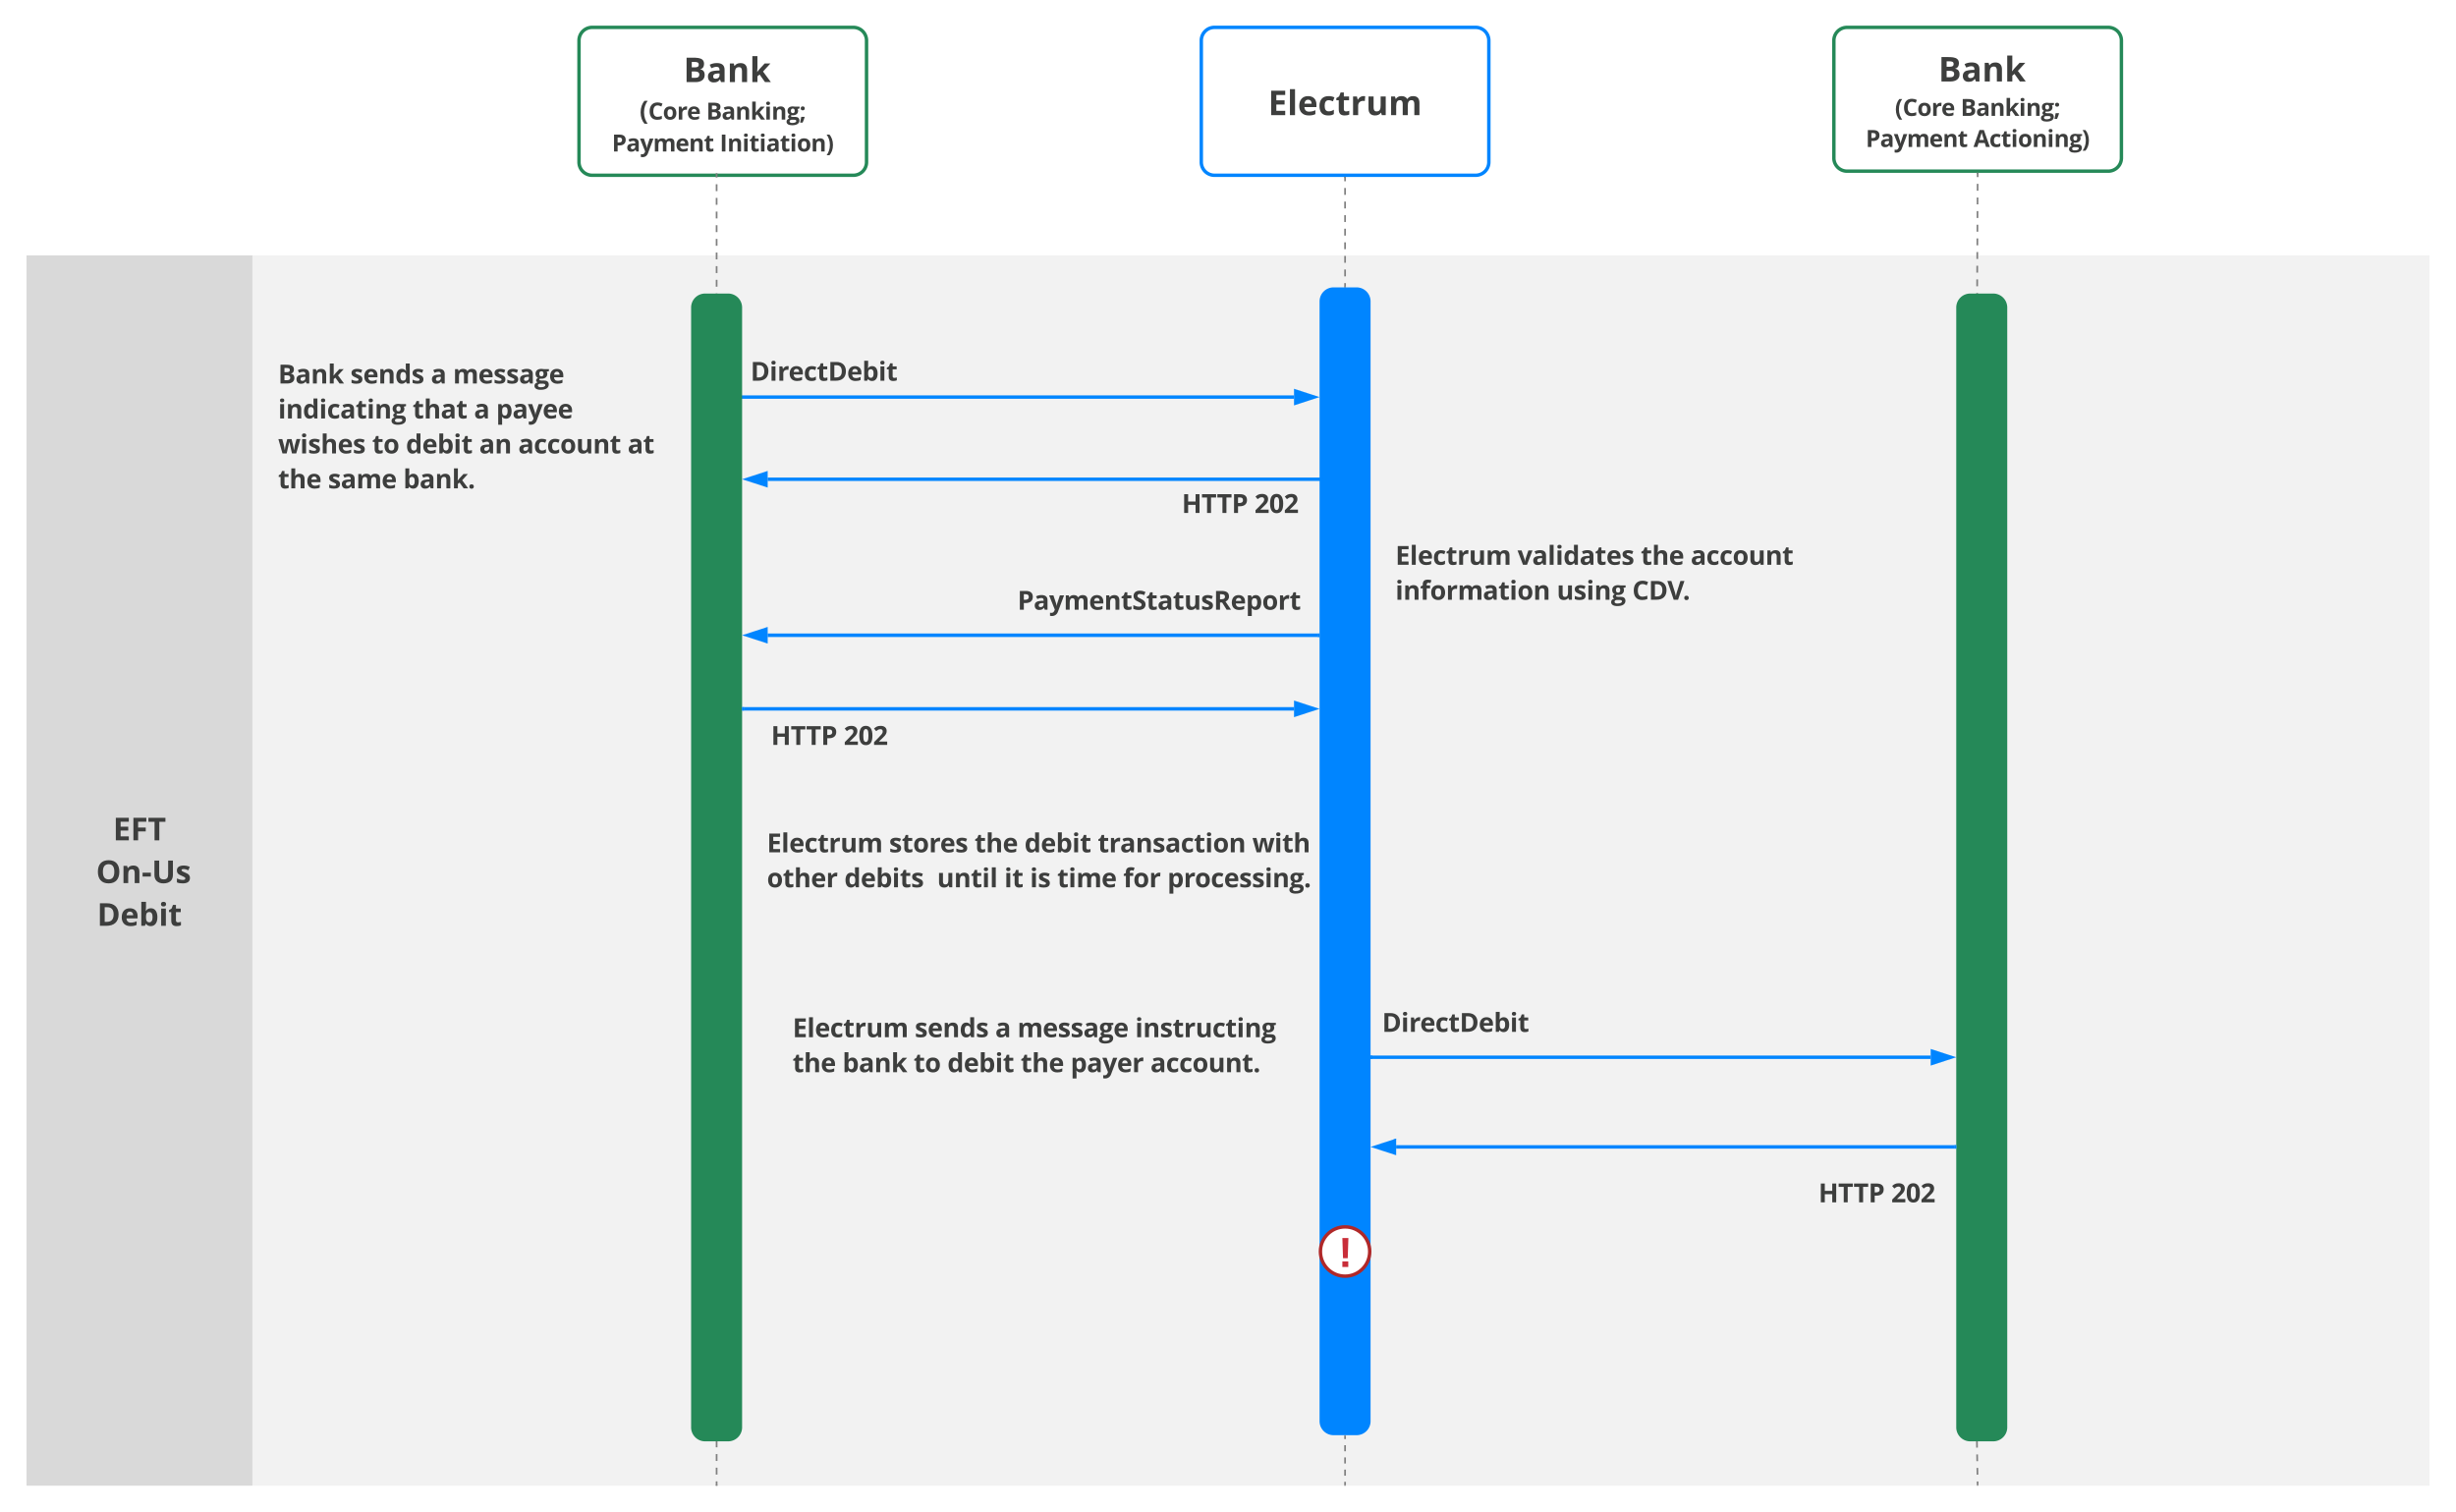 <svg xmlns="http://www.w3.org/2000/svg" xmlns:xlink="http://www.w3.org/1999/xlink" xmlns:lucid="lucid" width="1913.33" height="1178"><g transform="translate(-155.333 -362.667)" lucid:page-tab-id="souspwKSBTFZo"><path d="M0 0h2486v1870H0z" fill="#fff"/><path d="M1091.2 394.24a10.24 10.24 0 0 1 10.24-10.24h203.52a10.24 10.24 0 0 1 10.24 10.24v94.72a10.24 10.24 0 0 1-10.24 10.24h-203.52a10.24 10.24 0 0 1-10.24-10.24z" stroke="#0085ff" stroke-width="2.67" fill-opacity="0"/><use xlink:href="#a" transform="matrix(1,0,0,1,1111.2,384) translate(32.033 68.345)"/><path d="M606.4 394.24A10.24 10.24 0 0 1 616.64 384h203.52a10.24 10.24 0 0 1 10.24 10.24v94.72a10.24 10.24 0 0 1-10.24 10.24H616.64a10.24 10.24 0 0 1-10.24-10.24z" stroke="#258958" stroke-width="2.67" fill-opacity="0"/><use xlink:href="#b" transform="matrix(1,0,0,1,626.4,384) translate(54.493 42.622)"/><use xlink:href="#c" transform="matrix(1,0,0,1,626.4,384) translate(61.421 42.622)"/><use xlink:href="#d" transform="matrix(1,0,0,1,626.4,384) translate(27.175 71.811)"/><use xlink:href="#e" transform="matrix(1,0,0,1,626.4,384) translate(79.126 71.811)"/><use xlink:href="#f" transform="matrix(1,0,0,1,626.4,384) translate(5.637 96.672)"/><use xlink:href="#g" transform="matrix(1,0,0,1,626.4,384) translate(89.63 96.672)"/><path d="M176 561.6h176V1520H176z" stroke="#000" stroke-opacity="0" stroke-width="1.33" fill="#d9d9d9"/><use xlink:href="#h" transform="matrix(1,0,0,1,196,561.6) translate(47.369 455.694)"/><use xlink:href="#i" transform="matrix(1,0,0,1,196,561.6) translate(27.818 488.983)"/><use xlink:href="#j" transform="matrix(1,0,0,1,196,561.6) translate(34.168 488.983)"/><use xlink:href="#k" transform="matrix(1,0,0,1,196,561.6) translate(34.962 522.272)"/><path d="M352 561.6h1696V1520H352z" stroke="#000" stroke-opacity="0" stroke-width="1.33" fill="#f2f2f2"/><path d="M352 608h336v172.8H352z" stroke="#000" stroke-opacity="0" stroke-width="1.33" fill="#fff" fill-opacity="0"/><use xlink:href="#l" transform="matrix(1,0,0,1,372,608) translate(0 53.404)"/><use xlink:href="#m" transform="matrix(1,0,0,1,372,608) translate(56.26 53.404)"/><use xlink:href="#n" transform="matrix(1,0,0,1,372,608) translate(118.955 53.404)"/><use xlink:href="#o" transform="matrix(1,0,0,1,372,608) translate(136.23 53.404)"/><use xlink:href="#p" transform="matrix(1,0,0,1,372,608) translate(0 80.641)"/><use xlink:href="#q" transform="matrix(1,0,0,1,372,608) translate(104.795 80.641)"/><use xlink:href="#n" transform="matrix(1,0,0,1,372,608) translate(152.578 80.641)"/><use xlink:href="#r" transform="matrix(1,0,0,1,372,608) translate(169.854 80.641)"/><use xlink:href="#s" transform="matrix(1,0,0,1,372,608) translate(0 107.877)"/><use xlink:href="#t" transform="matrix(1,0,0,1,372,608) translate(73.262 107.877)"/><use xlink:href="#u" transform="matrix(1,0,0,1,372,608) translate(99.521 107.877)"/><use xlink:href="#v" transform="matrix(1,0,0,1,372,608) translate(156.631 107.877)"/><use xlink:href="#w" transform="matrix(1,0,0,1,372,608) translate(187.051 107.877)"/><use xlink:href="#x" transform="matrix(1,0,0,1,372,608) translate(272.246 107.877)"/><use xlink:href="#y" transform="matrix(1,0,0,1,372,608) translate(0 135.113)"/><use xlink:href="#z" transform="matrix(1,0,0,1,372,608) translate(38.838 135.113)"/><use xlink:href="#A" transform="matrix(1,0,0,1,372,608) translate(97.51 135.113)"/><path d="M1203.2 1481.33v2.38m0 4.76v4.75m0 4.76v4.75m0 4.76v4.75m0 4.76v2.37" stroke="gray" stroke-width="1.33" fill="none"/><path d="M1203.84 1481.35h-1.28v-.68h1.28zM1203.84 1520h-1.28v-.68h1.28zM1203.84 585.87h-1.28v-2.65h1.28zm0-7.94h-1.28v-5.3h1.28zm0-10.58h-1.28v-5.3h1.28zm0-10.6h-1.28v-5.28h1.28zm0-10.57h-1.28v-5.3h1.28zm0-10.58h-1.28v-5.3h1.28zm0-10.6h-1.28v-5.28h1.28zm0-10.57h-1.28v-5.3h1.28zm0-10.58h-1.28v-2.65h1.28z" stroke="gray" stroke-width=".05" fill="gray"/><path d="M1203.84 501.22h-1.28v-.7h1.28z" fill="gray"/><path d="M1203.84 501.22h-1.28v-.7h1.28z" stroke="gray" stroke-width=".05" fill="gray"/><path d="M1203.84 586.53h-1.28v-.68h1.28z" fill="gray"/><path d="M1203.84 586.53h-1.28v-.68h1.28z" stroke="gray" stroke-width=".05" fill="gray"/><use xlink:href="#B" transform="matrix(1,0,0,1,1203.2,535.668) translate(0 13.68)"/><path d="M1184 597.44a10.24 10.24 0 0 1 10.24-10.24h17.92a10.24 10.24 0 0 1 10.24 10.24v872.32a10.24 10.24 0 0 1-10.24 10.24h-17.92a10.24 10.24 0 0 1-10.24-10.24z" stroke="#0085ff" stroke-width="1.33" fill="#0085ff"/><path d="M1163.42 673.3h-430.9v-2.6h430.9z" stroke="#0085ff" stroke-width=".05" fill="#0085ff"/><path d="M732.57 673.3h-1.37v-2.6h1.37z" stroke="#0085ff" stroke-width=".05" fill="#0085ff"/><path d="M1179.02 672l-14.27 4.63v-9.26z" fill="#0085ff"/><path d="M1183.25 672l-19.8 6.44v-12.88zm-17.2 2.84l8.74-2.84-8.74-2.84z" stroke="#0085ff" stroke-width=".05" fill="#0085ff"/><use xlink:href="#B" transform="matrix(1,0,0,1,957.267,664.135) translate(0 13.68)"/><path d="M1584 394.24a10.24 10.24 0 0 1 10.24-10.24h203.52a10.24 10.24 0 0 1 10.24 10.24v91.52a10.24 10.24 0 0 1-10.24 10.24h-203.52a10.24 10.24 0 0 1-10.24-10.24z" stroke="#258958" stroke-width="2.67" fill-opacity="0"/><use xlink:href="#b" transform="matrix(1,0,0,1,1604,384) translate(54.493 42.135)"/><use xlink:href="#c" transform="matrix(1,0,0,1,1604,384) translate(61.421 42.135)"/><use xlink:href="#C" transform="matrix(1,0,0,1,1604,384) translate(27.551 68.949)"/><use xlink:href="#D" transform="matrix(1,0,0,1,1604,384) translate(78.749 68.949)"/><use xlink:href="#f" transform="matrix(1,0,0,1,1604,384) translate(4.795 93.159)"/><use xlink:href="#E" transform="matrix(1,0,0,1,1604,384) translate(88.788 93.159)"/><path d="M714.24 1519.33h-1.28v-2.66h1.28zm0-7.97h-1.28v-5.32h1.28zm0-10.64h-1.28v-5.32h1.28zm0-10.64h-1.28v-5.3h1.28zm0-10.63h-1.28v-5.32h1.28zm0-10.64h-1.28v-5.3h1.28zm0-10.62h-1.28v-5.32h1.28zm0-10.64h-1.28v-5.32h1.28zm0-10.64h-1.28v-5.32h1.28zm0-10.63h-1.28v-5.32h1.28zm0-10.64h-1.28v-5.32h1.28zm0-10.64h-1.28v-5.32h1.28zm0-10.64h-1.28v-5.32h1.28zm0-10.64h-1.28v-5.32h1.28zm0-10.63h-1.28v-5.33h1.28zm0-10.65h-1.28v-5.32h1.28zm0-10.63h-1.28v-5.32h1.28zm0-10.64h-1.28v-5.32h1.28zm0-10.64h-1.28v-5.32h1.28zm0-10.63h-1.28v-5.3h1.28zm0-10.63h-1.28v-5.32h1.28zm0-10.64h-1.28v-5.3h1.28zm0-10.63h-1.28v-5.32h1.28zm0-10.64h-1.28v-5.32h1.28zm0-10.63h-1.28v-5.32h1.28zm0-10.64h-1.28v-5.33h1.28zm0-10.65h-1.28v-5.32h1.28zm0-10.63h-1.28v-5.32h1.28zm0-10.64h-1.28v-5.32h1.28zm0-10.63h-1.28v-5.32h1.28zm0-10.64h-1.28v-5.3h1.28zm0-10.63h-1.28v-5.32h1.28zm0-10.63h-1.28v-5.32h1.28zm0-10.64h-1.28v-5.32h1.28zm0-10.63h-1.28v-5.32h1.28zm0-10.64h-1.28v-5.32h1.28zm0-10.64h-1.28v-5.33h1.28zm0-10.64h-1.28v-5.32h1.28zm0-10.64h-1.28v-5.32h1.28zm0-10.64h-1.28v-5.3h1.28zm0-10.63h-1.28v-5.32h1.28zm0-10.64h-1.28v-5.3h1.28zm0-10.62h-1.28v-5.32h1.28zm0-10.64h-1.28v-5.32h1.28zm0-10.64h-1.28v-5.32h1.28zm0-10.63h-1.28v-5.32h1.28zm0-10.64h-1.28v-5.32h1.28zm0-10.63h-1.28v-5.32h1.28zm0-10.64h-1.28v-5.32h1.28zm0-10.64h-1.28v-5.32h1.28zm0-10.63h-1.28v-5.33h1.28zm0-10.65h-1.28v-5.32h1.28zm0-10.63h-1.28v-5.32h1.28zm0-10.64h-1.28v-5.32h1.28zm0-10.64h-1.28v-5.32h1.28zm0-10.63h-1.28v-5.3h1.28zm0-10.63h-1.28v-5.32h1.28zm0-10.64h-1.28v-5.3h1.28zm0-10.63h-1.28v-5.32h1.28zm0-10.64h-1.28v-5.32h1.28zm0-10.63h-1.28v-5.32h1.28zm0-10.64h-1.28v-5.33h1.28zm0-10.65h-1.28v-5.3h1.28zm0-10.63h-1.28v-5.32h1.28zm0-10.64h-1.28v-5.32h1.28zm0-10.63h-1.28v-5.32h1.28zm0-10.64h-1.28v-5.3h1.28zm0-10.63h-1.28v-5.32h1.28zm0-10.63h-1.28v-5.32h1.28zm0-10.64h-1.28v-5.32h1.28zm0-10.63h-1.28v-5.32h1.28zm0-10.64h-1.28v-5.32h1.28zm0-10.64h-1.28v-5.33h1.28zm0-10.64h-1.28v-5.32h1.28zm0-10.64h-1.28v-5.32h1.28zm0-10.64h-1.28v-5.3h1.28zm0-10.63h-1.28v-5.32h1.28zm0-10.64h-1.28v-5.3h1.28zm0-10.62h-1.28v-5.32h1.28zm0-10.64h-1.28v-5.32h1.28zm0-10.64h-1.28v-5.32h1.28zm0-10.63h-1.28v-5.32h1.28zm0-10.64h-1.28v-5.32h1.28zm0-10.63h-1.28v-5.32h1.28zm0-10.64h-1.28v-5.32h1.28zm0-10.64h-1.28v-5.3h1.28zm0-10.63h-1.28v-5.33h1.28zm0-10.65h-1.28v-5.32h1.28zm0-10.63h-1.28v-5.32h1.28zm0-10.64h-1.28v-5.32h1.28zm0-10.64h-1.28v-5.32h1.28zm0-10.63h-1.28v-5.3h1.28zm0-10.63h-1.28v-5.32h1.28zm0-10.64h-1.28v-5.3h1.28zm0-10.63h-1.28v-5.32h1.28zm0-10.64h-1.28v-5.32h1.28zm0-10.63h-1.28v-2.66h1.28z" stroke="gray" stroke-width=".05" fill="gray"/><path d="M714.24 498.28h-1.28v-.68h1.28z" stroke="gray" stroke-width=".05" fill="gray"/><path d="M714.24 1520h-1.28v-.68h1.28z" fill="gray"/><path d="M714.24 1520h-1.28v-.68h1.28z" stroke="gray" stroke-width=".05" fill="gray"/><use xlink:href="#B" transform="matrix(1,0,0,1,713.602,544.935) translate(0 13.68)"/><path d="M1693.46 1260.68l-.02 2.66h-1.28v-2.67zm.04-10.63l-.02 5.3h-1.3l.04-5.3zm.04-10.63l-.02 5.3h-1.28l.02-5.3zm.05-10.63l-.03 5.3h-1.3l.04-5.32zm.03-10.64l-.02 5.3h-1.27l.02-5.3zm.05-10.63l-.03 5.32h-1.28l.02-5.32zm.04-10.63l-.02 5.32h-1.28l.02-5.33zm.05-10.63l-.03 5.32-1.28-.02.02-5.3zm.04-10.63v5.32h-1.3l.03-5.32zm.06-10.63l-.03 5.33h-1.28l.02-5.32zm.04-10.62l-.02 5.32h-1.3l.04-5.32zm.04-10.63l-.02 5.32h-1.28l.02-5.32zm.05-10.63l-.03 5.32h-1.3l.03-5.32zm.03-10.63l-.02 5.3h-1.27l.02-5.3zm.05-10.64l-.03 5.32h-1.28l.02-5.32zm.04-10.63l-.02 5.32h-1.28l.02-5.32zm.05-10.63l-.03 5.32h-1.28l.02-5.32zm.04-10.63v5.32l-1.3-.02.03-5.3zm.05-10.63l-.02 5.32h-1.28l.02-5.32zm.05-10.62l-.02 5.3h-1.3l.04-5.3zm.04-10.63l-.02 5.3h-1.28l.02-5.32zm.05-10.64l-.04 5.3h-1.28l.02-5.3zm.03-10.63l-.02 5.3h-1.27l.02-5.3zm.05-10.63l-.03 5.3h-1.28l.02-5.3zm.04-10.63l-.02 5.3h-1.3l.04-5.3zm.05-10.63l-.03 5.3h-1.28l.02-5.3zm.04-10.63v5.32h-1.3l.03-5.32zm.05-10.62l-.02 5.3h-1.28l.02-5.3zm.05-10.63l-.02 5.3h-1.3l.03-5.3zm.04-10.63l-.02 5.3h-1.28l.02-5.3zm.05-10.63l-.04 5.3h-1.28l.02-5.32zm.03-10.64l-.02 5.32h-1.27l.02-5.33zm.05-10.63l-.03 5.32h-1.28l.02-5.33zm.04-10.63l-.02 5.32h-1.3l.04-5.33zm.04-10.63l-.02 5.32-1.28-.02.02-5.3zm.05-10.63v5.32h-1.3l.02-5.32zm.05-10.63l-.02 5.33h-1.28l.02-5.32zm.05-10.62l-.02 5.32h-1.3l.03-5.32zm.04-10.63l-.02 5.32h-1.28l.02-5.32zm.05-10.63l-.04 5.32h-1.28l.02-5.32zm.03-10.63l-.02 5.3h-1.28l.03-5.3zm.05-10.64l-.03 5.32h-1.28l.02-5.32zm.04-10.63l-.02 5.32h-1.3l.04-5.32zm.04-10.63l-.02 5.32h-1.28l.02-5.32zm.05-10.63v5.32l-1.3-.02.02-5.3zm.05-10.63l-.02 5.32h-1.28l.02-5.32zm.05-10.62l-.03 5.3h-1.28v-5.3zm.04-10.63l-.02 5.3h-1.3l.04-5.32zm.05-10.64l-.04 5.3h-1.28l.02-5.3zm.03-10.63l-.02 5.3h-1.28l.03-5.3zm.04-10.63l-.02 5.3h-1.28l.02-5.3zm.05-10.63l-.02 5.3h-1.3l.03-5.3zm.04-10.63l-.02 5.3h-1.28l.02-5.3zm.05-10.63v5.32h-1.3l.02-5.32zm.05-10.62l-.02 5.3h-1.28l.02-5.3zm.05-10.63l-.03 5.3h-1.28v-5.3zm.04-10.63l-.02 5.3h-1.3l.04-5.3zm.04-10.63l-.02 5.3h-1.28l.02-5.32zm.05-10.64l-.02 5.32h-1.28l.03-5.33zm.04-10.63l-.02 5.32h-1.28l.02-5.33zm.05-10.63l-.02 5.32h-1.3l.03-5.33zm.04-10.63l-.02 5.32-1.28-.02.02-5.3zm.05-10.63l-.02 5.32h-1.28l.02-5.32zm.05-10.63l-.02 5.33h-1.3l.04-5.32zm.05-10.62l-.03 5.32H1695v-5.32zm.04-10.63l-.02 5.32h-1.3l.04-5.32zm.04-10.63l-.02 5.32h-1.28l.02-5.32zm.05-10.63l-.02 5.3h-1.28l.03-5.3zm.04-10.64l-.02 5.32h-1.28l.02-5.32zm.05-10.63l-.03 5.32h-1.3l.03-5.32zm.04-10.63l-.02 5.32h-1.28l.02-5.32zm.05-10.63l-.02 5.32-1.28-.02.02-5.3zm.04-7.97v2.66h-1.3l.02-2.66z" stroke="gray" stroke-width=".05" fill="gray"/><path d="M1696.64 498.02h-1.3l.02-.7h1.28z" fill="gray"/><path d="M1696.64 498.02h-1.3l.02-.7h1.28zM1693.44 1263.32v.68h-1.28v-.7z" stroke="gray" stroke-width=".05" fill="gray"/><use xlink:href="#B" transform="matrix(1,0,0,1,1694.4,872.802) translate(0 13.68)"/><path d="M1692.8 1319.07l.05 2.63m.1 5.27l.07 5.27m.08 5.27l.1 5.28m.07 5.27l.08 5.27m.1 5.27l.07 5.26m.1 5.27l.07 5.27m.07 5.27l.1 5.27m.07 5.27l.08 5.28m.1 5.27l.07 5.28m.08 5.27l.08 5.27m.08 5.27l.1 5.27m.07 5.28l.1 5.27m.08 5.27l.08 5.27m.08 5.26l.1 5.27m.07 5.27l.1 5.27m.08 5.27l.08 5.27m.1 5.28l.07 5.27m.08 5.27l.1 5.27m.08 5.26l.08 5.27m.1 5.27l.03 2.63M1692.8 1319.08v-.68" stroke="gray" stroke-width="1.33" fill="none"/><path d="M1696.64 1520h-1.28v-.67l1.27-.02z" stroke="gray" stroke-width=".05" fill="gray"/><path d="M694.4 602.24A10.24 10.24 0 0 1 704.64 592h17.92a10.24 10.24 0 0 1 10.24 10.24v872.32a10.24 10.24 0 0 1-10.24 10.24h-17.92a10.24 10.24 0 0 1-10.24-10.24zM1680 602.24a10.24 10.24 0 0 1 10.24-10.24h17.92a10.24 10.24 0 0 1 10.24 10.24v872.32a10.24 10.24 0 0 1-10.24 10.24h-17.92a10.24 10.24 0 0 1-10.24-10.24z" stroke="#258958" stroke-width="1.33" fill="#258958"/><path d="M1222.4 768h350.84v80H1222.4z" stroke="#000" stroke-opacity="0" stroke-width="1.33" fill="#fff" fill-opacity="0"/><use xlink:href="#F" transform="matrix(1,0,0,1,1242.4,768) translate(0 34.641)"/><use xlink:href="#G" transform="matrix(1,0,0,1,1242.4,768) translate(95.146 34.641)"/><use xlink:href="#H" transform="matrix(1,0,0,1,1242.4,768) translate(191.182 34.641)"/><use xlink:href="#I" transform="matrix(1,0,0,1,1242.4,768) translate(230.02 34.641)"/><use xlink:href="#J" transform="matrix(1,0,0,1,1242.4,768) translate(0 61.877)"/><use xlink:href="#K" transform="matrix(1,0,0,1,1242.4,768) translate(125.684 61.877)"/><use xlink:href="#L" transform="matrix(1,0,0,1,1242.4,768) translate(184.512 61.877)"/><path d="M1163.42 916.17H734.8v-2.62h428.62z" stroke="#0085ff" stroke-width=".05" fill="#0085ff"/><path d="M734.83 916.17h-1.36v-2.62h1.36z" fill="#0085ff"/><path d="M734.83 916.17h-1.36v-2.62h1.36z" stroke="#0085ff" stroke-width=".05" fill="#0085ff"/><path d="M1179.02 914.86l-14.27 4.63v-9.28z" fill="#0085ff"/><path d="M1183.25 914.86l-19.8 6.44v-12.88zm-17.2 2.83l8.74-2.84-8.74-2.84z" stroke="#0085ff" stroke-width=".05" fill="#0085ff"/><use xlink:href="#B" transform="matrix(1,0,0,1,958.4,906.995) translate(0 13.68)"/><path d="M1184.53 737.3H753.38v-2.6h431.15z" stroke="#0085ff" stroke-width=".05" fill="#0085ff"/><path d="M752.05 740.63L737.78 736l14.27-4.63z" fill="#0085ff"/><path d="M753.36 742.44l-19.8-6.44 19.8-6.44zM742 736l8.74 2.84v-5.68zM1185.87 737.3h-1.37v-2.6h1.37z" stroke="#0085ff" stroke-width=".05" fill="#0085ff"/><use xlink:href="#B" transform="matrix(1,0,0,1,959.667,728.135) translate(0 13.68)"/><path d="M1056 736h144.8v36.63H1056z" stroke="#000" stroke-opacity="0" stroke-width="1.33" fill="#fff" fill-opacity="0"/><use xlink:href="#M" transform="matrix(1,0,0,1,1076,736) translate(0 26.259)"/><use xlink:href="#N" transform="matrix(1,0,0,1,1076,736) translate(56.621 26.259)"/><path d="M720 624h345.6v54.4H720z" stroke="#000" stroke-opacity="0" stroke-width="1.33" fill="#fff" fill-opacity="0"/><g><use xlink:href="#O" transform="matrix(1,0,0,1,740,624) translate(0 35.259)"/></g><path d="M928 811.37h345.6V848H928z" stroke="#000" stroke-opacity="0" stroke-width="1.33" fill="#fff" fill-opacity="0"/><g><use xlink:href="#P" transform="matrix(1,0,0,1,948,811.374) translate(0 26.259)"/></g><path d="M1182 858.84H753.38v-2.62H1182z" stroke="#0085ff" stroke-width=".05" fill="#0085ff"/><path d="M752.05 862.16l-14.27-4.63 14.27-4.64z" fill="#0085ff"/><path d="M753.36 863.96l-19.8-6.43 19.8-6.44zM742 857.53l8.74 2.83v-5.67z" stroke="#0085ff" stroke-width=".05" fill="#0085ff"/><path d="M1183.33 858.84h-1.36v-2.62h1.36z" fill="#0085ff"/><path d="M1183.33 858.84h-1.36v-2.62h1.36z" stroke="#0085ff" stroke-width=".05" fill="#0085ff"/><g><use xlink:href="#B" transform="matrix(1,0,0,1,958.4,849.662) translate(0 13.68)"/></g><path d="M736 916.7h144.8v36.6H736z" stroke="#000" stroke-opacity="0" stroke-width="1.33" fill="#fff" fill-opacity="0"/><g><use xlink:href="#M" transform="matrix(1,0,0,1,756,916.687) translate(0 26.259)"/><use xlink:href="#N" transform="matrix(1,0,0,1,756,916.687) translate(56.621 26.259)"/></g><path d="M732.8 992h464.8v80H732.8z" stroke="#000" stroke-opacity="0" stroke-width="1.33" fill="#fff" fill-opacity="0"/><g><use xlink:href="#F" transform="matrix(1,0,0,1,752.8,992) translate(0 34.641)"/><use xlink:href="#Q" transform="matrix(1,0,0,1,752.8,992) translate(95.146 34.641)"/><use xlink:href="#H" transform="matrix(1,0,0,1,752.8,992) translate(161.787 34.641)"/><use xlink:href="#R" transform="matrix(1,0,0,1,752.8,992) translate(200.625 34.641)"/><use xlink:href="#S" transform="matrix(1,0,0,1,752.8,992) translate(257.734 34.641)"/><use xlink:href="#T" transform="matrix(1,0,0,1,752.8,992) translate(378.135 34.641)"/><use xlink:href="#U" transform="matrix(1,0,0,1,752.8,992) translate(0 61.877)"/><use xlink:href="#V" transform="matrix(1,0,0,1,752.8,992) translate(60.303 61.877)"/><use xlink:href="#W" transform="matrix(1,0,0,1,752.8,992) translate(132.549 61.877)"/><use xlink:href="#X" transform="matrix(1,0,0,1,752.8,992) translate(184.922 61.877)"/><use xlink:href="#Y" transform="matrix(1,0,0,1,752.8,992) translate(204.902 61.877)"/><use xlink:href="#Z" transform="matrix(1,0,0,1,752.8,992) translate(226.143 61.877)"/><use xlink:href="#aa" transform="matrix(1,0,0,1,752.8,992) translate(277.578 61.877)"/><use xlink:href="#ab" transform="matrix(1,0,0,1,752.8,992) translate(311.982 61.877)"/></g><path d="M1212.02 1131.22h345.6v54.4h-345.6z" stroke="#000" stroke-opacity="0" stroke-width="1.33" fill="#fff" fill-opacity="0"/><g><use xlink:href="#O" transform="matrix(1,0,0,1,1232.022,1131.217) translate(0 35.259)"/></g><path d="M1659.42 1187.58H1224.4v-2.62h435.02z" stroke="#0085ff" stroke-width=".05" fill="#0085ff"/><path d="M1224.43 1187.58h-1.36v-2.62h1.36z" fill="#0085ff"/><path d="M1224.43 1187.58h-1.36v-2.62h1.36z" stroke="#0085ff" stroke-width=".05" fill="#0085ff"/><path d="M1675.02 1186.27l-14.27 4.63v-9.27z" fill="#0085ff"/><path d="M1679.25 1186.27l-19.8 6.44v-12.87zm-17.2 2.83l8.74-2.83-8.74-2.84z" stroke="#0085ff" stroke-width=".05" fill="#0085ff"/><g><use xlink:href="#B" transform="matrix(1,0,0,1,1451.2,1178.405) translate(0 13.68)"/></g><path d="M1222.4 1337.6c0 10.6-8.6 19.2-19.2 19.2s-19.2-8.6-19.2-19.2 8.6-19.2 19.2-19.2 19.2 8.6 19.2 19.2z" stroke="#b02828" stroke-width="2.67" fill="#fff"/><g><use xlink:href="#ac" transform="matrix(1,0,0,1,1184,1318.4) translate(14.005 31.222)"/></g><path d="M752.8 1136h424.8v80H752.8z" stroke="#000" stroke-opacity="0" stroke-width="1.33" fill="#fff" fill-opacity="0"/><g><use xlink:href="#F" transform="matrix(1,0,0,1,772.808,1136) translate(0 34.641)"/><use xlink:href="#ad" transform="matrix(1,0,0,1,772.808,1136) translate(95.146 34.641)"/><use xlink:href="#ae" transform="matrix(1,0,0,1,772.808,1136) translate(157.842 34.641)"/><use xlink:href="#af" transform="matrix(1,0,0,1,772.808,1136) translate(175.117 34.641)"/><use xlink:href="#ag" transform="matrix(1,0,0,1,772.808,1136) translate(266.846 34.641)"/><use xlink:href="#H" transform="matrix(1,0,0,1,772.808,1136) translate(0 61.877)"/><use xlink:href="#ah" transform="matrix(1,0,0,1,772.808,1136) translate(38.838 61.877)"/><use xlink:href="#ai" transform="matrix(1,0,0,1,772.808,1136) translate(94.316 61.877)"/><use xlink:href="#R" transform="matrix(1,0,0,1,772.808,1136) translate(120.576 61.877)"/><use xlink:href="#H" transform="matrix(1,0,0,1,772.808,1136) translate(177.686 61.877)"/><use xlink:href="#aj" transform="matrix(1,0,0,1,772.808,1136) translate(216.523 61.877)"/><use xlink:href="#ak" transform="matrix(1,0,0,1,772.808,1136) translate(278.73 61.877)"/></g><path d="M1678 1257.4h-435.02v-2.6H1678z" stroke="#0085ff" stroke-width=".05" fill="#0085ff"/><path d="M1241.65 1260.74l-14.27-4.63 14.27-4.63z" fill="#0085ff"/><path d="M1242.96 1262.54l-19.8-6.43 19.8-6.43zm-11.35-6.43l8.74 2.84v-5.67z" stroke="#0085ff" stroke-width=".05" fill="#0085ff"/><path d="M1679.33 1257.4h-1.36v-2.6h1.36z" fill="#0085ff"/><path d="M1679.33 1257.4h-1.36v-2.6h1.36z" stroke="#0085ff" stroke-width=".05" fill="#0085ff"/><g><use xlink:href="#B" transform="matrix(1,0,0,1,1451.2,1248.24) translate(0 13.68)"/></g><path d="M1552 1264h345.6v54.4H1552z" stroke="#000" stroke-opacity="0" stroke-width="1.33" fill="#fff" fill-opacity="0"/><g><use xlink:href="#M" transform="matrix(1,0,0,1,1572,1264) translate(0 35.259)"/><use xlink:href="#N" transform="matrix(1,0,0,1,1572,1264) translate(56.621 35.259)"/></g><defs><path fill="#3d3e3d" d="M1026 0H184v-1462h842v254H494v321h495v254H494v377h532V0" id="al"/><path fill="#3d3e3d" d="M465 0H160v-1556h305V0" id="am"/><path fill="#3d3e3d" d="M836-686c0-141-77-236-213-236-140 0-206 98-215 236h428zm223 627C946-4 838 19 666 20 308 22 92-191 92-551c0-356 187-588 529-588 314 0 504 195 501 508v148H401c5 169 104 277 279 276 158-2 261-33 379-88v236" id="an"/><path fill="#3d3e3d" d="M954-63C853 0 774 20 614 20 266 20 92-171 92-553c0-369 188-586 549-586 129 0 245 25 348 76l-90 236c-84-31-156-66-258-66-159 0-238 113-238 338 0 219 79 328 238 328 137 0 223-38 313-97v261" id="ao"/><path fill="#3d3e3d" d="M498-350c-2 85 52 126 133 127 53 0 117-12 192-35v227C747 3 654 20 543 20c-247 0-350-124-350-370v-539H47v-129l168-102 88-236h195v238h313v229H498v539" id="ap"/><path fill="#3d3e3d" d="M451-930c71-134 228-244 436-200l-23 286c-220-45-399 61-399 275V0H160v-1118h231l45 188h15" id="aq"/><path fill="#3d3e3d" d="M639-223c202 0 242-139 242-369v-526h305V0H952l-41-143h-16C834-43 709 20 551 20c-263 0-397-147-397-409v-729h305v653c1 148 42 242 180 242" id="ar"/><path fill="#3d3e3d" d="M1384-895c-176 0-222 133-223 334V0H856v-653c-1-144-37-242-168-242-78 0-135 29-170 86s-53 152-53 283V0H160v-1118h233l41 143h17c56-98 174-164 325-164 167 0 281 55 340 164h27c55-99 179-165 330-164 265 2 385 133 385 410V0h-306v-653c-1-144-37-242-168-242" id="as"/><g id="a"><use transform="matrix(0.013,0,0,0.013,0,0)" xlink:href="#al"/><use transform="matrix(0.013,0,0,0.013,14.935,0)" xlink:href="#am"/><use transform="matrix(0.013,0,0,0.013,23.073,0)" xlink:href="#an"/><use transform="matrix(0.013,0,0,0.013,38.828,0)" xlink:href="#ao"/><use transform="matrix(0.013,0,0,0.013,52.539,0)" xlink:href="#ap"/><use transform="matrix(0.013,0,0,0.013,64.115,0)" xlink:href="#aq"/><use transform="matrix(0.013,0,0,0.013,76.224,0)" xlink:href="#ar"/><use transform="matrix(0.013,0,0,0.013,93.75,0)" xlink:href="#as"/></g><path fill="#3d3e3d" d="M1268-424c0 285-235 424-537 424H184v-1462c456 17 1047-96 1047 370 0 167-86 294-225 316v10c175 38 262 140 262 342zm-355-627c0-133-104-157-256-157H494v325h180c151-2 239-31 239-168zM696-256c158 0 250-52 250-199 0-121-87-182-260-182H494v381h202" id="at"/><path fill="#3d3e3d" d="M618-1141c286 0 465 117 465 396V0H870l-59-152h-8C704-33 632 18 432 20 216 22 86-113 86-334c0-119 44-202 124-262 109-82 356-99 570-100 11-142-39-219-174-219-89 0-194 27-315 81l-101-206c129-67 271-101 428-101zm-71 938c137 0 235-88 233-223v-92c-190 3-382 4-381 186 0 86 49 129 148 129" id="au"/><path fill="#3d3e3d" d="M795-1139c261-1 398 148 397 410V0H887v-653c-1-148-42-242-180-242-202 0-242 139-242 369V0H160v-1118h233l41 143h17c62-102 185-163 344-164" id="av"/><path fill="#3d3e3d" d="M453-608l133-170 313-340h344L799-633 1270 0H918L596-453 465-348V0H160v-1556h305v694l-16 254h4" id="aw"/><g id="c"><use transform="matrix(0.013,0,0,0.013,0,0)" xlink:href="#at"/><use transform="matrix(0.013,0,0,0.013,17.917,0)" xlink:href="#au"/><use transform="matrix(0.013,0,0,0.013,34.023,0)" xlink:href="#av"/><use transform="matrix(0.013,0,0,0.013,51.549,0)" xlink:href="#aw"/></g><path fill="#3d3e3d" d="M383 324C201 116 82-188 82-561c0-378 120-688 301-901h250c-169 228-285 531-285 899 0 362 119 666 283 887H383" id="ax"/><path fill="#3d3e3d" d="M1133-1128c-95-42-202-97-328-97-258 0-367 218-367 498 0 326 122 489 367 489 103 0 227-26 373-77v260C1058-5 924 20 776 20c-443 0-662-290-657-749 5-455 236-754 686-754 142 0 285 34 428 103" id="ay"/><path fill="#3d3e3d" d="M633-893c-183 0-230 133-230 332s48 336 232 336c183 0 229-137 229-336s-47-332-231-332zm4-246c347 5 535 225 539 578S978 25 631 20C283 15 96-208 92-561c-4-355 196-583 545-578" id="az"/><g id="d"><use transform="matrix(0.01,0,0,0.01,0,0)" xlink:href="#ax"/><use transform="matrix(0.009,0,0,0.009,6.777,0)" xlink:href="#ay"/><use transform="matrix(0.009,0,0,0.009,18.105,0)" xlink:href="#az"/><use transform="matrix(0.009,0,0,0.009,29.112,0)" xlink:href="#aq"/><use transform="matrix(0.009,0,0,0.009,36.829,0)" xlink:href="#an"/></g><path fill="#3d3e3d" d="M479-1407c-1 99-61 150-166 150-111 0-166-50-166-150 0-99 55-149 166-149s166 50 166 149zM465 0H160v-1118h305V0" id="aA"/><path fill="#3d3e3d" d="M549-1139c43 0 163 15 194 21h390v155l-175 45c32 50 48 106 48 168 2 289-261 415-574 373-89 78-53 146 121 146h190c229-1 375 93 377 311 0 131-55 232-164 304S691 492 487 492c-156 0-275-28-357-82S6 280 6 182C6 26 113-51 254-84c-55-22-119-89-117-162 3-107 68-140 144-190C169-483 89-600 90-756c1-259 185-383 459-383zM467 14c-100-2-199 51-197 144 3 184 368 146 487 90 62-30 93-71 93-123 0-42-19-70-55-87-64-30-222-23-328-24zm82-569c118 0 165-80 166-197 0-135-55-202-166-202-112 0-168 67-168 202 0 117 52 197 168 197" id="aB"/><path fill="#3d3e3d" d="M444-238l15 23C424-80 366 79 283 264H63c43-177 77-345 101-502h280zM293-799c-110 0-176-60-176-170 0-113 63-170 176-170 109-1 174 61 174 170 0 107-67 170-174 170" id="aC"/><g id="e"><use transform="matrix(0.009,0,0,0.009,0,0)" xlink:href="#at"/><use transform="matrix(0.009,0,0,0.009,11.944,0)" xlink:href="#au"/><use transform="matrix(0.009,0,0,0.009,22.682,0)" xlink:href="#av"/><use transform="matrix(0.009,0,0,0.009,34.366,0)" xlink:href="#aw"/><use transform="matrix(0.009,0,0,0.009,45.391,0)" xlink:href="#aA"/><use transform="matrix(0.009,0,0,0.009,50.816,0)" xlink:href="#av"/><use transform="matrix(0.009,0,0,0.009,62.5,0)" xlink:href="#aB"/><use transform="matrix(0.009,0,0,0.009,72.543,0)" xlink:href="#aC"/></g><path fill="#3d3e3d" d="M881-995c0-154-85-213-246-213H494v434h102c173 1 285-62 285-221zm-230-467c334-1 543 136 543 456 0 330-225 489-567 486H494V0H184v-1462h467" id="aD"/><path fill="#3d3e3d" d="M0-1118h334l211 629c18 55 30 119 37 194h6c7-69 23-133 43-194l207-629h327L692 143C611 389 392 544 70 475V233c95 21 196 18 262-37 50-42 89-123 112-204" id="aE"/><g id="f"><use transform="matrix(0.009,0,0,0.009,0,0)" xlink:href="#aD"/><use transform="matrix(0.009,0,0,0.009,11.163,0)" xlink:href="#au"/><use transform="matrix(0.009,0,0,0.009,21.901,0)" xlink:href="#aE"/><use transform="matrix(0.009,0,0,0.009,32.014,0)" xlink:href="#as"/><use transform="matrix(0.009,0,0,0.009,49.47,0)" xlink:href="#an"/><use transform="matrix(0.009,0,0,0.009,59.974,0)" xlink:href="#av"/><use transform="matrix(0.009,0,0,0.009,71.658,0)" xlink:href="#ap"/></g><path fill="#3d3e3d" d="M184 0v-1462h310V0H184" id="aF"/><path fill="#3d3e3d" d="M311-1462c182 213 301 524 301 901 0 373-119 679-301 885H63c163-221 283-525 283-887 0-368-116-672-285-899h250" id="aG"/><g id="g"><use transform="matrix(0.009,0,0,0.009,0,0)" xlink:href="#aF"/><use transform="matrix(0.009,0,0,0.009,5.885,0)" xlink:href="#av"/><use transform="matrix(0.009,0,0,0.009,17.569,0)" xlink:href="#aA"/><use transform="matrix(0.009,0,0,0.009,22.995,0)" xlink:href="#ap"/><use transform="matrix(0.009,0,0,0.009,30.712,0)" xlink:href="#aA"/><use transform="matrix(0.009,0,0,0.009,36.137,0)" xlink:href="#au"/><use transform="matrix(0.009,0,0,0.009,46.875,0)" xlink:href="#ap"/><use transform="matrix(0.009,0,0,0.009,54.592,0)" xlink:href="#aA"/><use transform="matrix(0.009,0,0,0.009,60.017,0)" xlink:href="#az"/><use transform="matrix(0.009,0,0,0.009,71.024,0)" xlink:href="#av"/><use transform="matrix(0.009,0,0,0.009,82.708,0)" xlink:href="#aG"/></g><path fill="#3d3e3d" d="M489 0H184v-1462h838v254H489v377h496v253H489V0" id="aH"/><path fill="#3d3e3d" d="M748 0H438v-1204H41v-258h1104v258H748V0" id="aI"/><g id="h"><use transform="matrix(0.012,0,0,0.012,0,0)" xlink:href="#al"/><use transform="matrix(0.012,0,0,0.012,13.69,0)" xlink:href="#aH"/><use transform="matrix(0.012,0,0,0.012,27.106,0)" xlink:href="#aI"/></g><path fill="#3d3e3d" d="M817-1485c460 0 694 282 694 752 0 468-238 753-696 753-459 0-696-285-696-755 0-471 238-750 698-750zm0 258c-273 0-374 198-373 494 0 296 98 493 371 493 247 0 371-164 371-493s-123-494-369-494" id="aJ"/><path fill="#3d3e3d" d="M61-424v-250h537v250H61" id="aK"/><path fill="#3d3e3d" d="M776-240c213 0 289-110 289-329v-893h309v946c-8 356-241 531-606 536-358 5-595-195-594-540v-942h309v895c2 220 76 327 293 327" id="aL"/><path fill="#3d3e3d" d="M836-831c-99-39-182-77-306-82-139-6-173 83-92 144 51 39 327 139 383 188 71 62 119 126 119 249C940-74 747 21 463 20 305 20 202 0 94-45v-252c93 45 253 94 379 94 111 0 166-32 166-96 0-68-41-76-98-109-79-46-276-119-333-167-74-61-116-125-116-252 0-368 555-367 836-224" id="aM"/><g id="j"><use transform="matrix(0.012,0,0,0.012,0,0)" xlink:href="#aJ"/><use transform="matrix(0.012,0,0,0.012,19.455,0)" xlink:href="#av"/><use transform="matrix(0.012,0,0,0.012,35.521,0)" xlink:href="#aK"/><use transform="matrix(0.012,0,0,0.012,43.387,0)" xlink:href="#aL"/><use transform="matrix(0.012,0,0,0.012,61.863,0)" xlink:href="#aM"/></g><path fill="#3d3e3d" d="M643-1462c464-5 754 260 754 717 0 491-297 749-799 745H184v-1462h459zm432 725c0-314-139-471-416-471H494v952h133c299 0 448-160 448-481" id="aN"/><path fill="#3d3e3d" d="M782-1139c292 0 422 259 422 578 0 185-39 328-116 429S907 20 774 20c-131 0-234-48-309-143h-21L393 0H160v-1556h305c-3 221 8 361-12 583h12c71-111 177-166 317-166zM465-596c-3 221 29 369 223 369 63 0 110-31 150-87 71-99 72-401-1-498-40-53-88-83-153-83-174 0-216 109-219 299" id="aO"/><g id="k"><use transform="matrix(0.012,0,0,0.012,0,0)" xlink:href="#aN"/><use transform="matrix(0.012,0,0,0.012,18.095,0)" xlink:href="#an"/><use transform="matrix(0.012,0,0,0.012,32.537,0)" xlink:href="#aO"/><use transform="matrix(0.012,0,0,0.012,48.006,0)" xlink:href="#aA"/><use transform="matrix(0.012,0,0,0.012,55.465,0)" xlink:href="#ap"/></g><g id="l"><use transform="matrix(0.01,0,0,0.01,0,0)" xlink:href="#at"/><use transform="matrix(0.01,0,0,0.01,13.438,0)" xlink:href="#au"/><use transform="matrix(0.01,0,0,0.01,25.518,0)" xlink:href="#av"/><use transform="matrix(0.01,0,0,0.01,38.662,0)" xlink:href="#aw"/></g><path fill="#3d3e3d" d="M92-557c0-327 132-582 430-582 141 0 248 55 322 164h10c-38-188-18-371-23-581h306V0H903l-59-145h-13C762-35 656 20 514 20 222 20 92-237 92-557zm309 4c0 190 54 330 220 330 191 0 231-123 231-332 0-214-44-336-236-336-161 0-215 151-215 338" id="aP"/><g id="m"><use transform="matrix(0.01,0,0,0.01,0,0)" xlink:href="#aM"/><use transform="matrix(0.01,0,0,0.01,9.941,0)" xlink:href="#an"/><use transform="matrix(0.01,0,0,0.01,21.758,0)" xlink:href="#av"/><use transform="matrix(0.01,0,0,0.01,34.902,0)" xlink:href="#aP"/><use transform="matrix(0.01,0,0,0.01,47.559,0)" xlink:href="#aM"/></g><use transform="matrix(0.01,0,0,0.01,0,0)" xlink:href="#au" id="n"/><g id="o"><use transform="matrix(0.01,0,0,0.01,0,0)" xlink:href="#as"/><use transform="matrix(0.01,0,0,0.01,19.639,0)" xlink:href="#an"/><use transform="matrix(0.01,0,0,0.01,31.455,0)" xlink:href="#aM"/><use transform="matrix(0.01,0,0,0.01,41.396,0)" xlink:href="#aM"/><use transform="matrix(0.01,0,0,0.01,51.338,0)" xlink:href="#au"/><use transform="matrix(0.01,0,0,0.01,63.418,0)" xlink:href="#aB"/><use transform="matrix(0.01,0,0,0.01,74.717,0)" xlink:href="#an"/></g><g id="p"><use transform="matrix(0.01,0,0,0.01,0,0)" xlink:href="#aA"/><use transform="matrix(0.01,0,0,0.01,6.104,0)" xlink:href="#av"/><use transform="matrix(0.01,0,0,0.01,19.248,0)" xlink:href="#aP"/><use transform="matrix(0.01,0,0,0.01,31.904,0)" xlink:href="#aA"/><use transform="matrix(0.01,0,0,0.01,38.008,0)" xlink:href="#ao"/><use transform="matrix(0.01,0,0,0.01,48.291,0)" xlink:href="#au"/><use transform="matrix(0.01,0,0,0.01,60.371,0)" xlink:href="#ap"/><use transform="matrix(0.01,0,0,0.01,69.053,0)" xlink:href="#aA"/><use transform="matrix(0.01,0,0,0.01,75.156,0)" xlink:href="#av"/><use transform="matrix(0.01,0,0,0.01,88.301,0)" xlink:href="#aB"/></g><path fill="#3d3e3d" d="M791-1139c262-1 402 148 401 410V0H887v-653c0-161-60-242-180-242-201 0-242 142-242 369V0H160v-1556h305c-1 210 6 368-14 581h16c68-109 176-164 324-164" id="aQ"/><g id="q"><use transform="matrix(0.01,0,0,0.01,0,0)" xlink:href="#ap"/><use transform="matrix(0.01,0,0,0.01,8.682,0)" xlink:href="#aQ"/><use transform="matrix(0.01,0,0,0.01,21.826,0)" xlink:href="#au"/><use transform="matrix(0.01,0,0,0.01,33.906,0)" xlink:href="#ap"/></g><path fill="#3d3e3d" d="M782-1139c293 0 422 256 422 578 0 230-70 418-202 512-65 46-141 69-228 69-131 0-234-48-309-143h-16c32 222 9 383 16 615H160v-1610h248l43 145h14c71-111 177-166 317-166zm111 574c0-190-40-330-209-330-184 0-221 128-219 332 2 209 40 336 223 336 137 0 205-113 205-338" id="aR"/><g id="r"><use transform="matrix(0.01,0,0,0.01,0,0)" xlink:href="#aR"/><use transform="matrix(0.01,0,0,0.01,12.656,0)" xlink:href="#au"/><use transform="matrix(0.01,0,0,0.01,24.736,0)" xlink:href="#aE"/><use transform="matrix(0.01,0,0,0.01,36.113,0)" xlink:href="#an"/><use transform="matrix(0.01,0,0,0.01,47.93,0)" xlink:href="#an"/></g><path fill="#3d3e3d" d="M1079 0c-64-298-133-592-202-885h-7L666 0H338L20-1118h304c74 305 149 505 192 862h6c25-292 125-597 189-862h336c64 284 150 545 182 862h6c7-69 49-308 65-367l134-495h299L1411 0h-332" id="aS"/><g id="s"><use transform="matrix(0.01,0,0,0.01,0,0)" xlink:href="#aS"/><use transform="matrix(0.01,0,0,0.01,17.119,0)" xlink:href="#aA"/><use transform="matrix(0.01,0,0,0.01,23.223,0)" xlink:href="#aM"/><use transform="matrix(0.01,0,0,0.01,33.164,0)" xlink:href="#aQ"/><use transform="matrix(0.01,0,0,0.01,46.309,0)" xlink:href="#an"/><use transform="matrix(0.01,0,0,0.01,58.125,0)" xlink:href="#aM"/></g><g id="t"><use transform="matrix(0.01,0,0,0.01,0,0)" xlink:href="#ap"/><use transform="matrix(0.01,0,0,0.01,8.682,0)" xlink:href="#az"/></g><g id="u"><use transform="matrix(0.01,0,0,0.01,0,0)" xlink:href="#aP"/><use transform="matrix(0.01,0,0,0.01,12.656,0)" xlink:href="#an"/><use transform="matrix(0.01,0,0,0.01,24.473,0)" xlink:href="#aO"/><use transform="matrix(0.01,0,0,0.01,37.129,0)" xlink:href="#aA"/><use transform="matrix(0.01,0,0,0.01,43.232,0)" xlink:href="#ap"/></g><g id="v"><use transform="matrix(0.01,0,0,0.01,0,0)" xlink:href="#au"/><use transform="matrix(0.01,0,0,0.01,12.08,0)" xlink:href="#av"/></g><g id="w"><use transform="matrix(0.01,0,0,0.01,0,0)" xlink:href="#au"/><use transform="matrix(0.01,0,0,0.01,12.08,0)" xlink:href="#ao"/><use transform="matrix(0.01,0,0,0.01,22.363,0)" xlink:href="#ao"/><use transform="matrix(0.01,0,0,0.01,32.646,0)" xlink:href="#az"/><use transform="matrix(0.01,0,0,0.01,45.029,0)" xlink:href="#ar"/><use transform="matrix(0.01,0,0,0.01,58.174,0)" xlink:href="#av"/><use transform="matrix(0.01,0,0,0.01,71.318,0)" xlink:href="#ap"/></g><g id="x"><use transform="matrix(0.01,0,0,0.01,0,0)" xlink:href="#au"/><use transform="matrix(0.01,0,0,0.01,12.08,0)" xlink:href="#ap"/></g><g id="y"><use transform="matrix(0.01,0,0,0.01,0,0)" xlink:href="#ap"/><use transform="matrix(0.01,0,0,0.01,8.682,0)" xlink:href="#aQ"/><use transform="matrix(0.01,0,0,0.01,21.826,0)" xlink:href="#an"/></g><g id="z"><use transform="matrix(0.01,0,0,0.01,0,0)" xlink:href="#aM"/><use transform="matrix(0.01,0,0,0.01,9.941,0)" xlink:href="#au"/><use transform="matrix(0.01,0,0,0.01,22.021,0)" xlink:href="#as"/><use transform="matrix(0.01,0,0,0.01,41.66,0)" xlink:href="#an"/></g><path fill="#3d3e3d" d="M293 27c-110 0-177-61-176-170 0-113 63-170 176-170 109-1 174 61 174 170 0 105-67 170-174 170" id="aT"/><g id="A"><use transform="matrix(0.01,0,0,0.01,0,0)" xlink:href="#aO"/><use transform="matrix(0.01,0,0,0.01,12.656,0)" xlink:href="#au"/><use transform="matrix(0.01,0,0,0.01,24.736,0)" xlink:href="#av"/><use transform="matrix(0.01,0,0,0.01,37.881,0)" xlink:href="#aw"/><use transform="matrix(0.01,0,0,0.01,50.283,0)" xlink:href="#aT"/></g><g id="C"><use transform="matrix(0.009,0,0,0.009,0,0)" xlink:href="#ax"/><use transform="matrix(0.009,0,0,0.009,6.024,0)" xlink:href="#ay"/><use transform="matrix(0.009,0,0,0.009,17.352,0)" xlink:href="#az"/><use transform="matrix(0.009,0,0,0.009,28.359,0)" xlink:href="#aq"/><use transform="matrix(0.009,0,0,0.009,36.076,0)" xlink:href="#an"/></g><g id="D"><use transform="matrix(0.009,0,0,0.009,0,0)" xlink:href="#at"/><use transform="matrix(0.009,0,0,0.009,11.944,0)" xlink:href="#au"/><use transform="matrix(0.009,0,0,0.009,22.682,0)" xlink:href="#av"/><use transform="matrix(0.009,0,0,0.009,34.366,0)" xlink:href="#aw"/><use transform="matrix(0.009,0,0,0.009,45.391,0)" xlink:href="#aA"/><use transform="matrix(0.009,0,0,0.009,50.816,0)" xlink:href="#av"/><use transform="matrix(0.009,0,0,0.009,62.5,0)" xlink:href="#aB"/><use transform="matrix(0.009,0,0,0.009,72.543,0)" xlink:href="#aC"/></g><path fill="#3d3e3d" d="M1079 0L973-348H440L334 0H0l516-1468h379L1413 0h-334zM899-608c-127-415-146-457-192-633-22 85-85 296-189 633h381" id="aU"/><g id="E"><use transform="matrix(0.009,0,0,0.009,0,0)" xlink:href="#aU"/><use transform="matrix(0.009,0,0,0.009,12.266,0)" xlink:href="#ao"/><use transform="matrix(0.009,0,0,0.009,21.406,0)" xlink:href="#ap"/><use transform="matrix(0.009,0,0,0.009,29.123,0)" xlink:href="#aA"/><use transform="matrix(0.009,0,0,0.009,34.549,0)" xlink:href="#az"/><use transform="matrix(0.009,0,0,0.009,45.556,0)" xlink:href="#av"/><use transform="matrix(0.009,0,0,0.009,57.24,0)" xlink:href="#aA"/><use transform="matrix(0.009,0,0,0.009,62.665,0)" xlink:href="#av"/><use transform="matrix(0.009,0,0,0.009,74.349,0)" xlink:href="#aB"/><use transform="matrix(0.009,0,0,0.009,84.392,0)" xlink:href="#aG"/></g><g id="F"><use transform="matrix(0.01,0,0,0.01,0,0)" xlink:href="#al"/><use transform="matrix(0.01,0,0,0.01,11.201,0)" xlink:href="#am"/><use transform="matrix(0.01,0,0,0.01,17.305,0)" xlink:href="#an"/><use transform="matrix(0.01,0,0,0.01,29.121,0)" xlink:href="#ao"/><use transform="matrix(0.01,0,0,0.01,39.404,0)" xlink:href="#ap"/><use transform="matrix(0.01,0,0,0.01,48.086,0)" xlink:href="#aq"/><use transform="matrix(0.01,0,0,0.01,57.168,0)" xlink:href="#ar"/><use transform="matrix(0.01,0,0,0.01,70.312,0)" xlink:href="#as"/></g><path fill="#3d3e3d" d="M426 0L0-1118h319l216 637c24 81 39 157 45 229h6c3-64 15-141 45-229l215-637h319L739 0H426" id="aV"/><g id="G"><use transform="matrix(0.01,0,0,0.01,0,0)" xlink:href="#aV"/><use transform="matrix(0.01,0,0,0.01,11.377,0)" xlink:href="#au"/><use transform="matrix(0.01,0,0,0.01,23.457,0)" xlink:href="#am"/><use transform="matrix(0.01,0,0,0.01,29.561,0)" xlink:href="#aA"/><use transform="matrix(0.01,0,0,0.01,35.664,0)" xlink:href="#aP"/><use transform="matrix(0.01,0,0,0.01,48.32,0)" xlink:href="#au"/><use transform="matrix(0.01,0,0,0.01,60.4,0)" xlink:href="#ap"/><use transform="matrix(0.01,0,0,0.01,69.082,0)" xlink:href="#an"/><use transform="matrix(0.01,0,0,0.01,80.898,0)" xlink:href="#aM"/></g><g id="H"><use transform="matrix(0.01,0,0,0.01,0,0)" xlink:href="#ap"/><use transform="matrix(0.01,0,0,0.01,8.682,0)" xlink:href="#aQ"/><use transform="matrix(0.01,0,0,0.01,21.826,0)" xlink:href="#an"/></g><g id="I"><use transform="matrix(0.01,0,0,0.01,0,0)" xlink:href="#au"/><use transform="matrix(0.01,0,0,0.01,12.08,0)" xlink:href="#ao"/><use transform="matrix(0.01,0,0,0.01,22.363,0)" xlink:href="#ao"/><use transform="matrix(0.01,0,0,0.01,32.646,0)" xlink:href="#az"/><use transform="matrix(0.01,0,0,0.01,45.029,0)" xlink:href="#ar"/><use transform="matrix(0.01,0,0,0.01,58.174,0)" xlink:href="#av"/><use transform="matrix(0.01,0,0,0.01,71.318,0)" xlink:href="#ap"/></g><path fill="#3d3e3d" d="M637-1325c-111 0-131 91-123 207h264v229H514V0H209v-889H41v-147l168-82c-18-311 94-449 395-449 105 0 199 16 281 47l-78 224c-61-19-118-29-170-29" id="aW"/><g id="J"><use transform="matrix(0.01,0,0,0.01,0,0)" xlink:href="#aA"/><use transform="matrix(0.01,0,0,0.01,6.104,0)" xlink:href="#av"/><use transform="matrix(0.01,0,0,0.01,19.248,0)" xlink:href="#aW"/><use transform="matrix(0.01,0,0,0.01,26.992,0)" xlink:href="#az"/><use transform="matrix(0.01,0,0,0.01,39.375,0)" xlink:href="#aq"/><use transform="matrix(0.01,0,0,0.01,48.457,0)" xlink:href="#as"/><use transform="matrix(0.01,0,0,0.01,68.096,0)" xlink:href="#au"/><use transform="matrix(0.01,0,0,0.01,80.176,0)" xlink:href="#ap"/><use transform="matrix(0.01,0,0,0.01,88.857,0)" xlink:href="#aA"/><use transform="matrix(0.01,0,0,0.01,94.961,0)" xlink:href="#az"/><use transform="matrix(0.01,0,0,0.01,107.344,0)" xlink:href="#av"/></g><g id="K"><use transform="matrix(0.01,0,0,0.01,0,0)" xlink:href="#ar"/><use transform="matrix(0.01,0,0,0.01,13.145,0)" xlink:href="#aM"/><use transform="matrix(0.01,0,0,0.01,23.086,0)" xlink:href="#aA"/><use transform="matrix(0.01,0,0,0.01,29.189,0)" xlink:href="#av"/><use transform="matrix(0.01,0,0,0.01,42.334,0)" xlink:href="#aB"/></g><path fill="#3d3e3d" d="M1018-1462h313L834 0H496L0-1462h313l275 870c22 71 66 250 78 322 7-61 27-170 75-322" id="aX"/><g id="L"><use transform="matrix(0.01,0,0,0.01,0,0)" xlink:href="#ay"/><use transform="matrix(0.01,0,0,0.01,12.744,0)" xlink:href="#aN"/><use transform="matrix(0.01,0,0,0.01,27.354,0)" xlink:href="#aX"/><use transform="matrix(0.01,0,0,0.01,39.355,0)" xlink:href="#aT"/></g><path fill="#3d3e3d" d="M1382 0h-309v-631H494V0H184v-1462h310v573h579v-573h309V0" id="aY"/><g id="M"><use transform="matrix(0.01,0,0,0.01,0,0)" xlink:href="#aY"/><use transform="matrix(0.01,0,0,0.01,15.303,0)" xlink:href="#aI"/><use transform="matrix(0.01,0,0,0.01,27.285,0)" xlink:href="#aI"/><use transform="matrix(0.01,0,0,0.01,38.867,0)" xlink:href="#aD"/></g><path fill="#3d3e3d" d="M600-1483c268 0 463 136 463 396 0 168-62 262-145 371-76 99-325 321-451 442v14h637V0H82v-215c165-170 448-439 580-603 57-71 91-127 94-233 3-114-68-174-178-174-148 0-233 73-332 150L78-1274c156-133 262-209 522-209" id="aZ"/><path fill="#3d3e3d" d="M1096-731c0 255-42 444-126 567S758 20 584 20c-169 0-296-63-382-190S74-484 74-731c0-258 42-449 125-571s212-183 385-183c169 0 296 64 382 192s130 315 130 562zm-668-387c-58 126-58 646 0 772 35 76 83 117 156 117 72 0 120-41 156-118 60-128 60-645 0-771-36-76-85-117-156-117-73 0-120 41-156 117" id="ba"/><g id="N"><use transform="matrix(0.01,0,0,0.01,0,0)" xlink:href="#aZ"/><use transform="matrix(0.01,0,0,0.01,11.416,0)" xlink:href="#ba"/><use transform="matrix(0.01,0,0,0.01,22.832,0)" xlink:href="#aZ"/></g><g id="O"><use transform="matrix(0.01,0,0,0.01,0,0)" xlink:href="#aN"/><use transform="matrix(0.01,0,0,0.01,14.805,0)" xlink:href="#aA"/><use transform="matrix(0.01,0,0,0.01,20.908,0)" xlink:href="#aq"/><use transform="matrix(0.01,0,0,0.01,29.59,0)" xlink:href="#an"/><use transform="matrix(0.01,0,0,0.01,41.406,0)" xlink:href="#ao"/><use transform="matrix(0.01,0,0,0.01,51.689,0)" xlink:href="#ap"/><use transform="matrix(0.01,0,0,0.01,60.371,0)" xlink:href="#aN"/><use transform="matrix(0.01,0,0,0.01,75.176,0)" xlink:href="#an"/><use transform="matrix(0.01,0,0,0.01,86.992,0)" xlink:href="#aO"/><use transform="matrix(0.01,0,0,0.01,99.648,0)" xlink:href="#aA"/><use transform="matrix(0.01,0,0,0.01,105.752,0)" xlink:href="#ap"/></g><path fill="#3d3e3d" d="M596-1225c-134-8-223 103-163 219 11 21 33 41 61 60s93 53 196 102c137 65 230 130 281 196s76 147 76 242c-3 286-231 426-539 426C352 20 214-9 94-68v-288c159 68 260 115 438 120 123 3 211-41 211-155 0-73-44-105-95-141-63-46-329-160-390-220-78-77-147-167-147-315 0-273 208-420 495-416 177 2 298 46 434 103l-100 241c-131-51-199-78-344-86" id="bb"/><path fill="#3d3e3d" d="M881-1016c0-191-181-195-387-192v395c210 7 387-9 387-203zm313-8c0 197-121 322-272 387 220 329 363 541 430 637h-344L659-561H494V0H184v-1462h426c360 1 584 108 584 438" id="bc"/><g id="P"><use transform="matrix(0.01,0,0,0.01,0,0)" xlink:href="#aD"/><use transform="matrix(0.01,0,0,0.01,12.559,0)" xlink:href="#au"/><use transform="matrix(0.01,0,0,0.01,24.639,0)" xlink:href="#aE"/><use transform="matrix(0.01,0,0,0.01,36.016,0)" xlink:href="#as"/><use transform="matrix(0.01,0,0,0.01,55.654,0)" xlink:href="#an"/><use transform="matrix(0.01,0,0,0.01,67.471,0)" xlink:href="#av"/><use transform="matrix(0.01,0,0,0.01,80.615,0)" xlink:href="#ap"/><use transform="matrix(0.01,0,0,0.01,89.297,0)" xlink:href="#bb"/><use transform="matrix(0.01,0,0,0.01,100.312,0)" xlink:href="#ap"/><use transform="matrix(0.01,0,0,0.01,108.994,0)" xlink:href="#au"/><use transform="matrix(0.01,0,0,0.01,121.074,0)" xlink:href="#ap"/><use transform="matrix(0.01,0,0,0.01,129.756,0)" xlink:href="#ar"/><use transform="matrix(0.01,0,0,0.01,142.9,0)" xlink:href="#aM"/><use transform="matrix(0.01,0,0,0.01,152.842,0)" xlink:href="#bc"/><use transform="matrix(0.01,0,0,0.01,166.045,0)" xlink:href="#an"/><use transform="matrix(0.01,0,0,0.01,177.861,0)" xlink:href="#aR"/><use transform="matrix(0.01,0,0,0.01,190.518,0)" xlink:href="#az"/><use transform="matrix(0.01,0,0,0.01,202.9,0)" xlink:href="#aq"/><use transform="matrix(0.01,0,0,0.01,211.982,0)" xlink:href="#ap"/></g><g id="Q"><use transform="matrix(0.01,0,0,0.01,0,0)" xlink:href="#aM"/><use transform="matrix(0.01,0,0,0.01,9.941,0)" xlink:href="#ap"/><use transform="matrix(0.01,0,0,0.01,18.623,0)" xlink:href="#az"/><use transform="matrix(0.01,0,0,0.01,31.006,0)" xlink:href="#aq"/><use transform="matrix(0.01,0,0,0.01,39.688,0)" xlink:href="#an"/><use transform="matrix(0.01,0,0,0.01,51.504,0)" xlink:href="#aM"/></g><g id="R"><use transform="matrix(0.01,0,0,0.01,0,0)" xlink:href="#aP"/><use transform="matrix(0.01,0,0,0.01,12.656,0)" xlink:href="#an"/><use transform="matrix(0.01,0,0,0.01,24.473,0)" xlink:href="#aO"/><use transform="matrix(0.01,0,0,0.01,37.129,0)" xlink:href="#aA"/><use transform="matrix(0.01,0,0,0.01,43.232,0)" xlink:href="#ap"/></g><g id="S"><use transform="matrix(0.01,0,0,0.01,0,0)" xlink:href="#ap"/><use transform="matrix(0.01,0,0,0.01,8.682,0)" xlink:href="#aq"/><use transform="matrix(0.01,0,0,0.01,17.363,0)" xlink:href="#au"/><use transform="matrix(0.01,0,0,0.01,29.443,0)" xlink:href="#av"/><use transform="matrix(0.01,0,0,0.01,42.588,0)" xlink:href="#aM"/><use transform="matrix(0.01,0,0,0.01,52.529,0)" xlink:href="#au"/><use transform="matrix(0.01,0,0,0.01,64.609,0)" xlink:href="#ao"/><use transform="matrix(0.01,0,0,0.01,74.893,0)" xlink:href="#ap"/><use transform="matrix(0.01,0,0,0.01,83.574,0)" xlink:href="#aA"/><use transform="matrix(0.01,0,0,0.01,89.678,0)" xlink:href="#az"/><use transform="matrix(0.01,0,0,0.01,102.061,0)" xlink:href="#av"/></g><g id="T"><use transform="matrix(0.01,0,0,0.01,0,0)" xlink:href="#aS"/><use transform="matrix(0.01,0,0,0.01,17.119,0)" xlink:href="#aA"/><use transform="matrix(0.01,0,0,0.01,23.223,0)" xlink:href="#ap"/><use transform="matrix(0.01,0,0,0.01,31.904,0)" xlink:href="#aQ"/></g><g id="U"><use transform="matrix(0.01,0,0,0.01,0,0)" xlink:href="#az"/><use transform="matrix(0.01,0,0,0.01,12.383,0)" xlink:href="#ap"/><use transform="matrix(0.01,0,0,0.01,21.064,0)" xlink:href="#aQ"/><use transform="matrix(0.01,0,0,0.01,34.209,0)" xlink:href="#an"/><use transform="matrix(0.01,0,0,0.01,46.025,0)" xlink:href="#aq"/></g><g id="V"><use transform="matrix(0.01,0,0,0.01,0,0)" xlink:href="#aP"/><use transform="matrix(0.01,0,0,0.01,12.656,0)" xlink:href="#an"/><use transform="matrix(0.01,0,0,0.01,24.473,0)" xlink:href="#aO"/><use transform="matrix(0.01,0,0,0.01,37.129,0)" xlink:href="#aA"/><use transform="matrix(0.01,0,0,0.01,43.232,0)" xlink:href="#ap"/><use transform="matrix(0.01,0,0,0.01,51.914,0)" xlink:href="#aM"/></g><g id="W"><use transform="matrix(0.01,0,0,0.01,0,0)" xlink:href="#ar"/><use transform="matrix(0.01,0,0,0.01,13.145,0)" xlink:href="#av"/><use transform="matrix(0.01,0,0,0.01,26.289,0)" xlink:href="#ap"/><use transform="matrix(0.01,0,0,0.01,34.971,0)" xlink:href="#aA"/><use transform="matrix(0.01,0,0,0.01,41.074,0)" xlink:href="#am"/></g><g id="X"><use transform="matrix(0.01,0,0,0.01,0,0)" xlink:href="#aA"/><use transform="matrix(0.01,0,0,0.01,6.104,0)" xlink:href="#ap"/></g><g id="Y"><use transform="matrix(0.01,0,0,0.01,0,0)" xlink:href="#aA"/><use transform="matrix(0.01,0,0,0.01,6.104,0)" xlink:href="#aM"/></g><g id="Z"><use transform="matrix(0.01,0,0,0.01,0,0)" xlink:href="#ap"/><use transform="matrix(0.01,0,0,0.01,8.682,0)" xlink:href="#aA"/><use transform="matrix(0.01,0,0,0.01,14.785,0)" xlink:href="#as"/><use transform="matrix(0.01,0,0,0.01,34.424,0)" xlink:href="#an"/></g><g id="aa"><use transform="matrix(0.01,0,0,0.01,0,0)" xlink:href="#aW"/><use transform="matrix(0.01,0,0,0.01,7.744,0)" xlink:href="#az"/><use transform="matrix(0.01,0,0,0.01,20.127,0)" xlink:href="#aq"/></g><g id="ab"><use transform="matrix(0.01,0,0,0.01,0,0)" xlink:href="#aR"/><use transform="matrix(0.01,0,0,0.01,12.656,0)" xlink:href="#aq"/><use transform="matrix(0.01,0,0,0.01,21.338,0)" xlink:href="#az"/><use transform="matrix(0.01,0,0,0.01,33.721,0)" xlink:href="#ao"/><use transform="matrix(0.01,0,0,0.01,44.004,0)" xlink:href="#an"/><use transform="matrix(0.01,0,0,0.01,55.82,0)" xlink:href="#aM"/><use transform="matrix(0.01,0,0,0.01,65.762,0)" xlink:href="#aM"/><use transform="matrix(0.01,0,0,0.01,75.703,0)" xlink:href="#aA"/><use transform="matrix(0.01,0,0,0.01,81.807,0)" xlink:href="#av"/><use transform="matrix(0.01,0,0,0.01,94.951,0)" xlink:href="#aB"/><use transform="matrix(0.01,0,0,0.01,106.25,0)" xlink:href="#aT"/></g><path fill="#c92d39" d="M455-426H225l-32-983h294zM193 0v-270h288V0H193" id="bd"/><use transform="matrix(0.016,0,0,0.016,0,0)" xlink:href="#bd" id="ac"/><g id="ad"><use transform="matrix(0.01,0,0,0.01,0,0)" xlink:href="#aM"/><use transform="matrix(0.01,0,0,0.01,9.941,0)" xlink:href="#an"/><use transform="matrix(0.01,0,0,0.01,21.758,0)" xlink:href="#av"/><use transform="matrix(0.01,0,0,0.01,34.902,0)" xlink:href="#aP"/><use transform="matrix(0.01,0,0,0.01,47.559,0)" xlink:href="#aM"/></g><use transform="matrix(0.01,0,0,0.01,0,0)" xlink:href="#au" id="ae"/><g id="af"><use transform="matrix(0.01,0,0,0.01,0,0)" xlink:href="#as"/><use transform="matrix(0.01,0,0,0.01,19.639,0)" xlink:href="#an"/><use transform="matrix(0.01,0,0,0.01,31.455,0)" xlink:href="#aM"/><use transform="matrix(0.01,0,0,0.01,41.396,0)" xlink:href="#aM"/><use transform="matrix(0.01,0,0,0.01,51.338,0)" xlink:href="#au"/><use transform="matrix(0.01,0,0,0.01,63.418,0)" xlink:href="#aB"/><use transform="matrix(0.01,0,0,0.01,74.717,0)" xlink:href="#an"/></g><g id="ag"><use transform="matrix(0.01,0,0,0.01,0,0)" xlink:href="#aA"/><use transform="matrix(0.01,0,0,0.01,6.104,0)" xlink:href="#av"/><use transform="matrix(0.01,0,0,0.01,19.248,0)" xlink:href="#aM"/><use transform="matrix(0.01,0,0,0.01,29.189,0)" xlink:href="#ap"/><use transform="matrix(0.01,0,0,0.01,37.871,0)" xlink:href="#aq"/><use transform="matrix(0.01,0,0,0.01,46.953,0)" xlink:href="#ar"/><use transform="matrix(0.01,0,0,0.01,60.098,0)" xlink:href="#ao"/><use transform="matrix(0.01,0,0,0.01,70.381,0)" xlink:href="#ap"/><use transform="matrix(0.01,0,0,0.01,79.062,0)" xlink:href="#aA"/><use transform="matrix(0.01,0,0,0.01,85.166,0)" xlink:href="#av"/><use transform="matrix(0.01,0,0,0.01,98.311,0)" xlink:href="#aB"/></g><g id="ah"><use transform="matrix(0.01,0,0,0.01,0,0)" xlink:href="#aO"/><use transform="matrix(0.01,0,0,0.01,12.656,0)" xlink:href="#au"/><use transform="matrix(0.01,0,0,0.01,24.736,0)" xlink:href="#av"/><use transform="matrix(0.01,0,0,0.01,37.881,0)" xlink:href="#aw"/></g><g id="ai"><use transform="matrix(0.01,0,0,0.01,0,0)" xlink:href="#ap"/><use transform="matrix(0.01,0,0,0.01,8.682,0)" xlink:href="#az"/></g><g id="aj"><use transform="matrix(0.01,0,0,0.01,0,0)" xlink:href="#aR"/><use transform="matrix(0.01,0,0,0.01,12.656,0)" xlink:href="#au"/><use transform="matrix(0.01,0,0,0.01,24.736,0)" xlink:href="#aE"/><use transform="matrix(0.01,0,0,0.01,36.113,0)" xlink:href="#an"/><use transform="matrix(0.01,0,0,0.01,47.93,0)" xlink:href="#aq"/></g><g id="ak"><use transform="matrix(0.01,0,0,0.01,0,0)" xlink:href="#au"/><use transform="matrix(0.01,0,0,0.01,12.08,0)" xlink:href="#ao"/><use transform="matrix(0.01,0,0,0.01,22.363,0)" xlink:href="#ao"/><use transform="matrix(0.01,0,0,0.01,32.646,0)" xlink:href="#az"/><use transform="matrix(0.01,0,0,0.01,45.029,0)" xlink:href="#ar"/><use transform="matrix(0.01,0,0,0.01,58.174,0)" xlink:href="#av"/><use transform="matrix(0.01,0,0,0.01,71.318,0)" xlink:href="#ap"/><use transform="matrix(0.01,0,0,0.01,80,0)" xlink:href="#aT"/></g></defs></g></svg>
